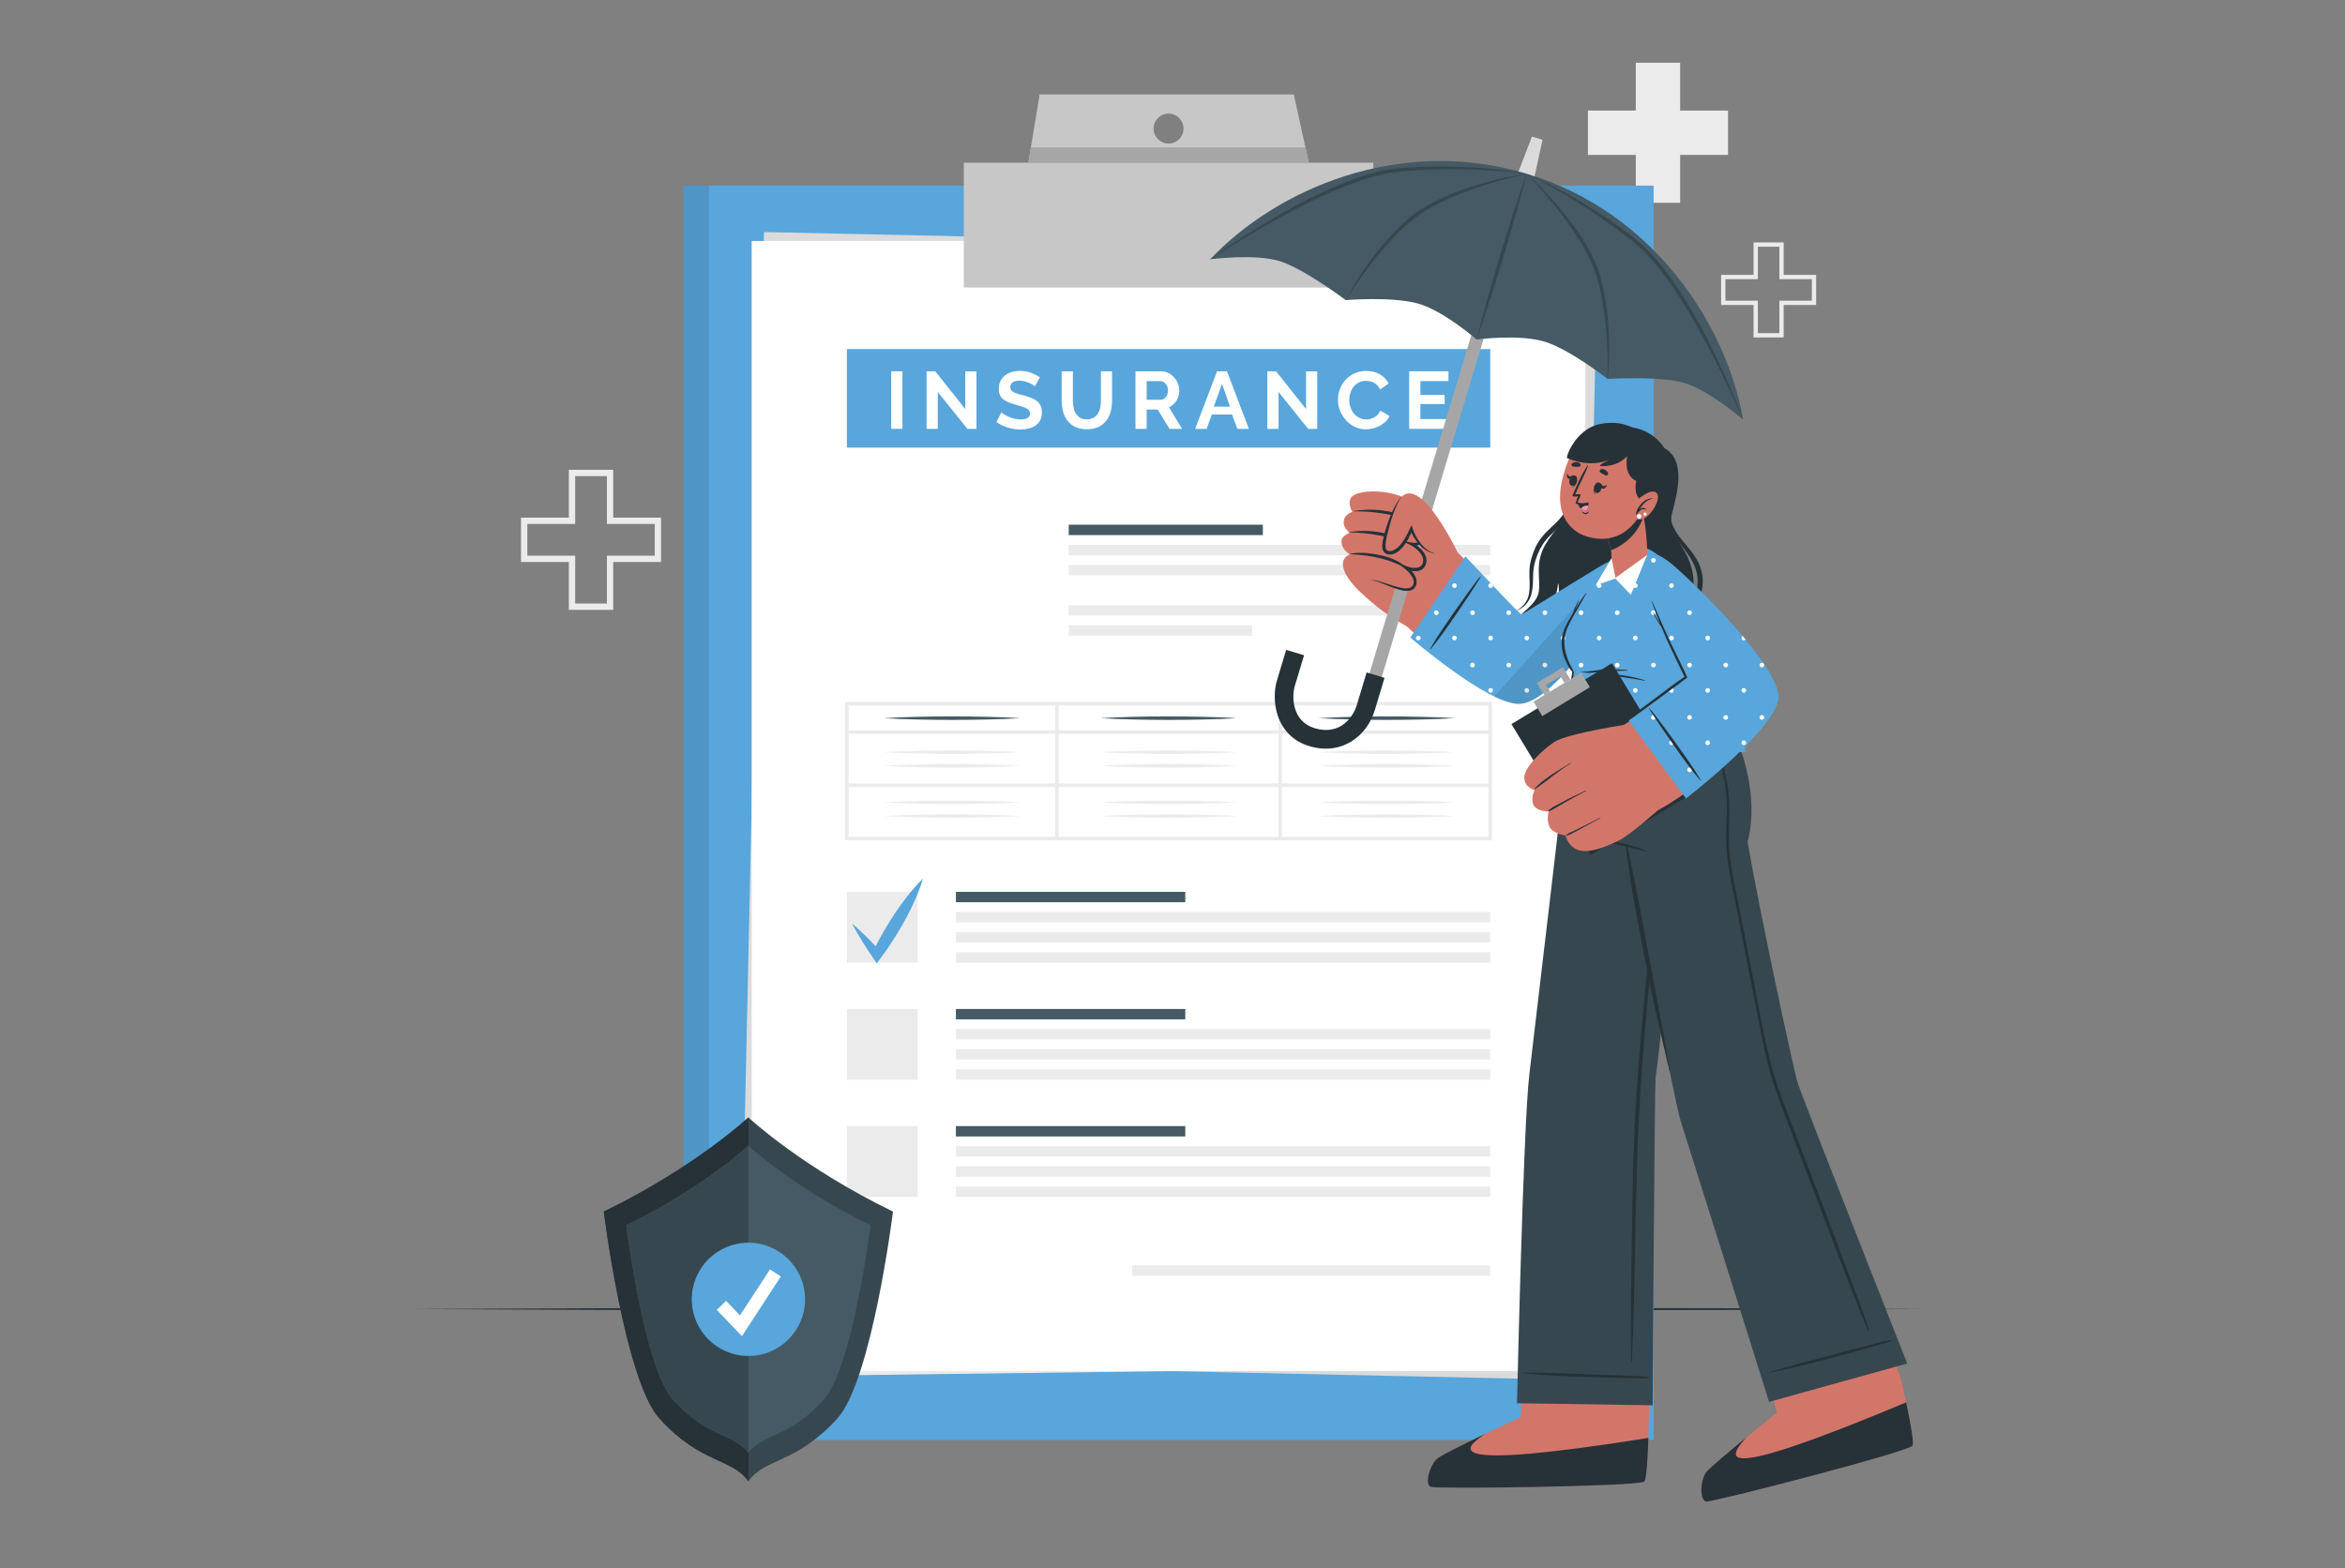 <svg width="299" height="200" viewBox="0 0 299 200" fill="none" xmlns="http://www.w3.org/2000/svg">
<rect x="0" y="0" width="299" height="200" fill="#808080" stroke="none"/>
<path d="M78.189 77.775H72.533V71.673H66.431V66.017H72.533V59.915H78.189V66.017H84.291V71.673H78.189V77.775ZM73.338 76.97H77.384V70.869H83.486V66.822H77.384V60.72H73.338V66.822H67.236V70.869H73.338V76.97Z" fill="#EBEBEB"/>
<path d="M227.427 43.034H223.59V38.894H219.45V35.056H223.59V30.916H227.427V35.056H231.567V38.894H227.427V43.034ZM224.136 42.488H226.881V38.348H231.021V35.603H226.881V31.463H224.136V35.603H219.996V38.348H224.136V42.488Z" fill="#EBEBEB"/>
<path d="M220.331 14.099V19.757H214.228V25.861H208.574V19.757H202.47V14.099H208.574V8H214.228V14.099H220.331Z" fill="#EBEBEB"/>
<path d="M53 166.95L77 166.84L101 166.801L149 166.725L197 166.8L220.999 166.84L245 166.95L220.999 167.06L197 167.099L149 167.174L101 167.099L77 167.059L53 166.95Z" fill="#263238"/>
<path d="M207.573 23.672H87.147V183.629H207.573V23.672Z" fill="#58A6DB"/>
<g opacity="0.1">
<path d="M207.573 23.672H87.147V183.629H207.573V23.672Z" fill="black"/>
</g>
<path d="M210.848 23.672H90.423V183.629H210.848V23.672Z" fill="#58A6DB"/>
<path d="M202.866 30.062L96.565 31.412L98.395 175.51L204.696 174.16L202.866 30.062Z" fill="#EBEBEB"/>
<path d="M97.417 29.595L94.305 173.678L200.595 175.974L203.708 31.891L97.417 29.595Z" fill="#DBDBDB"/>
<path d="M202.155 30.729H95.844V174.841H202.155V30.729Z" fill="white"/>
<path d="M117.009 113.74H107.982V122.766H117.009V113.74Z" fill="#EBEBEB"/>
<path d="M151.129 113.74H121.883V115.063H151.129V113.74Z" fill="#455A64"/>
<path d="M190.015 116.308H121.883V117.631H190.015V116.308Z" fill="#EBEBEB"/>
<path d="M190.015 118.876H121.883V120.199H190.015V118.876Z" fill="#EBEBEB"/>
<path d="M190.015 121.444H121.883V122.767H190.015V121.444Z" fill="#EBEBEB"/>
<path d="M108.648 117.785C108.981 118.063 109.298 118.353 109.612 118.646C109.929 118.936 110.228 119.24 110.538 119.537C111.145 120.138 111.731 120.756 112.308 121.382L111.273 121.448C112.091 119.733 113.041 118.097 114.084 116.518C114.607 115.729 115.161 114.959 115.753 114.212C116.347 113.466 116.971 112.738 117.679 112.061C117.409 113.003 117.056 113.894 116.673 114.767C116.287 115.639 115.863 116.488 115.409 117.318C114.497 118.976 113.492 120.578 112.354 122.101L111.788 122.859L111.319 122.167C110.841 121.463 110.372 120.751 109.924 120.023C109.706 119.655 109.477 119.294 109.267 118.92C109.053 118.548 108.843 118.173 108.648 117.785Z" fill="#58A6DB"/>
<path d="M117.009 128.676H107.982V137.703H117.009V128.676Z" fill="#EBEBEB"/>
<path d="M151.13 128.676H121.883V129.999H151.13V128.676Z" fill="#455A64"/>
<path d="M190.015 131.244H121.883V132.567H190.015V131.244Z" fill="#EBEBEB"/>
<path d="M190.015 133.812H121.883V135.135H190.015V133.812Z" fill="#EBEBEB"/>
<path d="M190.015 136.38H121.883V137.703H190.015V136.38Z" fill="#EBEBEB"/>
<path d="M117.009 143.612H107.982V152.639H117.009V143.612Z" fill="#EBEBEB"/>
<path d="M151.13 143.612H121.883V144.935H151.13V143.612Z" fill="#455A64"/>
<path d="M190.015 146.18H121.883V147.503H190.015V146.18Z" fill="#EBEBEB"/>
<path d="M190.015 148.748H121.883V150.071H190.015V148.748Z" fill="#EBEBEB"/>
<path d="M190.015 151.316H121.883V152.639H190.015V151.316Z" fill="#EBEBEB"/>
<path d="M190.016 161.381H144.363V162.704H190.016V161.381Z" fill="#EBEBEB"/>
<path d="M161.021 66.919H136.27V68.242H161.021V66.919Z" fill="#455A64"/>
<path d="M190.016 69.487H136.27V70.81H190.016V69.487Z" fill="#EBEBEB"/>
<path d="M190.016 72.055H136.27V73.378H190.016V72.055Z" fill="#EBEBEB"/>
<path d="M190.016 77.191H136.27V78.514H190.016V77.191Z" fill="#EBEBEB"/>
<path d="M159.643 79.759H136.27V81.082H159.643V79.759Z" fill="#EBEBEB"/>
<path d="M190.016 44.518H107.982V57.084H190.016V44.518Z" fill="#58A6DB"/>
<path d="M113.636 54.693V47.352H115.063V54.693H113.636Z" fill="white"/>
<path d="M119.572 49.988V54.693H118.145V47.352H119.251L123.077 52.17V47.362H124.504V54.693H123.346L119.572 49.988Z" fill="white"/>
<path d="M131.959 49.275C131.911 49.227 131.823 49.161 131.696 49.078C131.568 48.996 131.413 48.915 131.23 48.836C131.048 48.757 130.849 48.689 130.636 48.634C130.422 48.578 130.205 48.551 129.985 48.551C129.592 48.551 129.299 48.623 129.106 48.768C128.912 48.913 128.816 49.116 128.816 49.378C128.816 49.53 128.852 49.656 128.925 49.755C128.997 49.855 129.102 49.943 129.24 50.019C129.378 50.095 129.551 50.164 129.762 50.226C129.972 50.288 130.215 50.353 130.491 50.422C130.849 50.519 131.175 50.622 131.468 50.732C131.761 50.843 132.009 50.981 132.212 51.146C132.416 51.312 132.573 51.51 132.683 51.741C132.793 51.972 132.848 52.256 132.848 52.594C132.848 52.987 132.774 53.323 132.626 53.602C132.478 53.881 132.278 54.107 132.026 54.279C131.774 54.451 131.485 54.577 131.158 54.656C130.83 54.736 130.487 54.776 130.129 54.776C129.577 54.776 129.033 54.693 128.495 54.527C127.957 54.362 127.475 54.128 127.047 53.824L127.678 52.594C127.74 52.656 127.852 52.737 128.014 52.837C128.176 52.937 128.367 53.037 128.587 53.137C128.808 53.237 129.053 53.321 129.322 53.39C129.591 53.459 129.866 53.493 130.149 53.493C130.935 53.493 131.328 53.242 131.328 52.739C131.328 52.58 131.283 52.446 131.193 52.335C131.104 52.225 130.976 52.128 130.811 52.046C130.645 51.963 130.445 51.887 130.211 51.818C129.977 51.749 129.714 51.673 129.425 51.591C129.073 51.494 128.769 51.389 128.51 51.275C128.252 51.161 128.036 51.027 127.864 50.872C127.691 50.717 127.562 50.537 127.476 50.334C127.39 50.131 127.347 49.888 127.347 49.605C127.347 49.233 127.415 48.902 127.553 48.612C127.691 48.323 127.882 48.081 128.127 47.888C128.372 47.696 128.656 47.549 128.98 47.449C129.304 47.349 129.652 47.299 130.025 47.299C130.542 47.299 131.017 47.38 131.452 47.542C131.886 47.704 132.265 47.896 132.589 48.116L131.959 49.275Z" fill="white"/>
<path d="M138.577 53.483C138.915 53.483 139.199 53.415 139.429 53.277C139.661 53.139 139.847 52.96 139.988 52.739C140.129 52.519 140.229 52.265 140.288 51.979C140.347 51.693 140.375 51.398 140.375 51.095V47.352H141.792V51.095C141.792 51.598 141.731 52.071 141.611 52.512C141.491 52.953 141.301 53.339 141.043 53.67C140.784 54.001 140.451 54.263 140.044 54.456C139.638 54.649 139.152 54.745 138.586 54.745C138 54.745 137.503 54.644 137.093 54.44C136.682 54.237 136.35 53.968 136.094 53.634C135.84 53.299 135.655 52.912 135.541 52.471C135.428 52.029 135.371 51.571 135.371 51.095V47.352H136.798V51.095C136.798 51.406 136.827 51.704 136.886 51.989C136.944 52.276 137.044 52.529 137.186 52.749C137.326 52.97 137.512 53.148 137.739 53.282C137.966 53.416 138.246 53.483 138.577 53.483Z" fill="white"/>
<path d="M144.781 54.693V47.352H148.028C148.366 47.352 148.678 47.423 148.964 47.564C149.25 47.705 149.497 47.892 149.704 48.122C149.911 48.353 150.072 48.615 150.19 48.908C150.307 49.201 150.366 49.496 150.366 49.792C150.366 50.268 150.247 50.7 150.009 51.09C149.771 51.48 149.449 51.761 149.042 51.932L150.717 54.693H149.114L147.615 52.232H146.208V54.693H144.781ZM146.208 50.981H147.997C148.128 50.981 148.25 50.95 148.364 50.888C148.478 50.826 148.576 50.741 148.659 50.634C148.741 50.527 148.807 50.401 148.855 50.257C148.903 50.112 148.927 49.957 148.927 49.791C148.927 49.619 148.899 49.461 148.844 49.316C148.789 49.171 148.715 49.045 148.622 48.939C148.529 48.832 148.422 48.749 148.301 48.69C148.18 48.632 148.058 48.603 147.934 48.603H146.207V50.981H146.208Z" fill="white"/>
<path d="M155.184 47.352H156.446L159.238 54.693H157.769L157.086 52.863H154.522L153.85 54.693H152.382L155.184 47.352ZM156.828 51.86L155.815 48.975L154.76 51.86H156.828Z" fill="white"/>
<path d="M163.022 49.988V54.693H161.595V47.352H162.701L166.527 52.17V47.362H167.954V54.693H166.796L163.022 49.988Z" fill="white"/>
<path d="M170.591 50.971C170.591 50.523 170.672 50.08 170.834 49.642C170.996 49.204 171.232 48.813 171.542 48.468C171.853 48.124 172.232 47.844 172.68 47.63C173.128 47.417 173.638 47.31 174.21 47.31C174.885 47.31 175.47 47.458 175.962 47.755C176.455 48.051 176.822 48.437 177.064 48.913L175.968 49.667C175.871 49.461 175.754 49.287 175.616 49.145C175.478 49.004 175.33 48.892 175.172 48.81C175.013 48.727 174.847 48.667 174.675 48.629C174.503 48.591 174.334 48.572 174.169 48.572C173.81 48.572 173.498 48.644 173.233 48.789C172.967 48.934 172.747 49.122 172.571 49.352C172.395 49.583 172.262 49.845 172.173 50.138C172.083 50.431 172.038 50.722 172.038 51.012C172.038 51.336 172.09 51.648 172.194 51.947C172.297 52.247 172.444 52.511 172.633 52.738C172.822 52.966 173.05 53.148 173.315 53.286C173.581 53.424 173.872 53.493 174.189 53.493C174.354 53.493 174.527 53.472 174.706 53.431C174.885 53.389 175.056 53.324 175.218 53.234C175.38 53.145 175.53 53.029 175.668 52.888C175.806 52.747 175.916 52.576 175.999 52.376L177.167 53.048C177.05 53.324 176.883 53.567 176.666 53.777C176.449 53.987 176.204 54.165 175.932 54.31C175.659 54.455 175.368 54.565 175.058 54.641C174.748 54.717 174.444 54.754 174.148 54.754C173.624 54.754 173.145 54.644 172.71 54.424C172.276 54.203 171.902 53.916 171.589 53.56C171.275 53.205 171.03 52.802 170.854 52.35C170.679 51.9 170.591 51.44 170.591 50.971Z" fill="white"/>
<path d="M184.778 53.442V54.693H179.68V47.352H184.685V48.603H181.107V50.371H184.199V51.529H181.107V53.442H184.778Z" fill="white"/>
<path d="M190.24 107.167H107.757V89.522H190.24V107.167ZM108.206 106.717H189.79V89.972H108.206V106.717Z" fill="#EBEBEB"/>
<path d="M190.015 99.92H107.982V100.37H190.015V99.92Z" fill="#EBEBEB"/>
<path d="M190.015 93.139H107.982V93.589H190.015V93.139Z" fill="#EBEBEB"/>
<path d="M134.983 89.747H134.533V106.942H134.983V89.747Z" fill="#EBEBEB"/>
<path d="M163.463 89.747H163.014V106.942H163.463V89.747Z" fill="#EBEBEB"/>
<path d="M112.666 91.589C114.117 91.496 115.567 91.453 117.018 91.416C118.468 91.375 119.919 91.37 121.37 91.364C122.82 91.369 124.271 91.375 125.722 91.416L127.898 91.478C128.623 91.515 129.348 91.537 130.074 91.588C129.348 91.639 128.623 91.661 127.898 91.698L125.722 91.761C124.271 91.802 122.82 91.808 121.37 91.813C119.919 91.807 118.468 91.801 117.018 91.76C115.567 91.725 114.116 91.681 112.666 91.589Z" fill="#455A64"/>
<path d="M140.294 91.589C141.745 91.496 143.195 91.453 144.646 91.416C146.097 91.375 147.547 91.37 148.998 91.364C150.449 91.369 151.899 91.375 153.35 91.416L155.526 91.478C156.251 91.515 156.977 91.537 157.702 91.588C156.977 91.639 156.251 91.661 155.526 91.698L153.35 91.761C151.899 91.802 150.449 91.808 148.998 91.813C147.547 91.807 146.097 91.801 144.646 91.76C143.195 91.725 141.745 91.681 140.294 91.589Z" fill="#455A64"/>
<path d="M168.094 91.589C169.545 91.496 170.995 91.453 172.446 91.416C173.896 91.375 175.347 91.37 176.798 91.364C178.248 91.369 179.699 91.375 181.15 91.416L183.326 91.478C184.051 91.515 184.776 91.537 185.502 91.588C184.776 91.639 184.051 91.661 183.326 91.698L181.15 91.761C179.699 91.802 178.248 91.808 176.798 91.813C175.347 91.807 173.896 91.801 172.446 91.76C170.995 91.725 169.545 91.681 168.094 91.589Z" fill="#455A64"/>
<path d="M112.666 95.927C114.117 95.834 115.567 95.791 117.018 95.755C118.468 95.714 119.919 95.708 121.37 95.702C122.82 95.707 124.271 95.713 125.722 95.754L127.898 95.816C128.623 95.853 129.348 95.876 130.074 95.926C129.348 95.977 128.623 95.999 127.898 96.037L125.722 96.1C124.271 96.14 122.82 96.146 121.37 96.151C119.919 96.145 118.468 96.14 117.018 96.099C115.567 96.063 114.116 96.019 112.666 95.927Z" fill="#EBEBEB"/>
<path d="M140.294 95.927C141.745 95.834 143.195 95.791 144.646 95.755C146.097 95.714 147.547 95.708 148.998 95.702C150.449 95.707 151.899 95.713 153.35 95.754L155.526 95.816C156.251 95.853 156.977 95.876 157.702 95.926C156.977 95.977 156.251 95.999 155.526 96.037L153.35 96.1C151.899 96.14 150.449 96.146 148.998 96.151C147.547 96.145 146.097 96.14 144.646 96.099C143.195 96.063 141.745 96.019 140.294 95.927Z" fill="#EBEBEB"/>
<path d="M168.094 95.927C169.545 95.834 170.995 95.791 172.446 95.755C173.896 95.714 175.347 95.708 176.798 95.702C178.248 95.707 179.699 95.713 181.15 95.754L183.326 95.816C184.051 95.853 184.776 95.876 185.502 95.926C184.776 95.977 184.051 95.999 183.326 96.037L181.15 96.1C179.699 96.14 178.248 96.146 176.798 96.151C175.347 96.145 173.896 96.14 172.446 96.099C170.995 96.063 169.545 96.019 168.094 95.927Z" fill="#EBEBEB"/>
<path d="M112.666 97.671C114.117 97.578 115.567 97.534 117.018 97.499C118.468 97.458 119.919 97.452 121.37 97.446C122.82 97.451 124.271 97.457 125.722 97.498L127.898 97.56C128.623 97.597 129.348 97.62 130.074 97.67C129.348 97.721 128.623 97.743 127.898 97.78L125.722 97.843C124.271 97.884 122.82 97.89 121.37 97.895C119.919 97.889 118.468 97.883 117.018 97.842C115.567 97.807 114.116 97.763 112.666 97.671Z" fill="#EBEBEB"/>
<path d="M140.294 97.671C141.745 97.578 143.195 97.534 144.646 97.499C146.097 97.458 147.547 97.452 148.998 97.446C150.449 97.451 151.899 97.457 153.35 97.498L155.526 97.56C156.251 97.597 156.977 97.62 157.702 97.67C156.977 97.721 156.251 97.743 155.526 97.78L153.35 97.843C151.899 97.884 150.449 97.89 148.998 97.895C147.547 97.889 146.097 97.883 144.646 97.842C143.195 97.807 141.745 97.763 140.294 97.671Z" fill="#EBEBEB"/>
<path d="M168.094 97.671C169.545 97.578 170.995 97.534 172.446 97.499C173.896 97.458 175.347 97.452 176.798 97.446C178.248 97.451 179.699 97.457 181.15 97.498L183.326 97.56C184.051 97.597 184.776 97.62 185.502 97.67C184.776 97.721 184.051 97.743 183.326 97.78L181.15 97.843C179.699 97.884 178.248 97.89 176.798 97.895C175.347 97.889 173.896 97.883 172.446 97.842C170.995 97.807 169.545 97.763 168.094 97.671Z" fill="#EBEBEB"/>
<path d="M112.666 102.329C114.117 102.236 115.567 102.192 117.018 102.156C118.468 102.116 119.919 102.11 121.37 102.104C122.82 102.109 124.271 102.115 125.722 102.156L127.898 102.219C128.623 102.256 129.348 102.278 130.074 102.329C129.348 102.379 128.623 102.402 127.898 102.439L125.722 102.501C124.271 102.542 122.82 102.548 121.37 102.553C119.919 102.547 118.468 102.542 117.018 102.5C115.567 102.465 114.116 102.421 112.666 102.329Z" fill="#EBEBEB"/>
<path d="M140.294 102.329C141.745 102.236 143.195 102.192 144.646 102.156C146.097 102.116 147.547 102.11 148.998 102.104C150.449 102.109 151.899 102.115 153.35 102.156L155.526 102.219C156.251 102.256 156.977 102.278 157.702 102.329C156.977 102.379 156.251 102.402 155.526 102.439L153.35 102.501C151.899 102.542 150.449 102.548 148.998 102.553C147.547 102.547 146.097 102.542 144.646 102.5C143.195 102.465 141.745 102.421 140.294 102.329Z" fill="#EBEBEB"/>
<path d="M168.094 102.329C169.545 102.236 170.995 102.192 172.446 102.156C173.896 102.116 175.347 102.11 176.798 102.104C178.248 102.109 179.699 102.115 181.15 102.156L183.326 102.219C184.051 102.256 184.776 102.278 185.502 102.329C184.776 102.379 184.051 102.402 183.326 102.439L181.15 102.501C179.699 102.542 178.248 102.548 176.798 102.553C175.347 102.547 173.896 102.542 172.446 102.5C170.995 102.465 169.545 102.421 168.094 102.329Z" fill="#EBEBEB"/>
<path d="M112.666 104.073C114.117 103.98 115.567 103.936 117.018 103.901C118.468 103.86 119.919 103.854 121.37 103.848C122.82 103.853 124.271 103.859 125.722 103.9L127.898 103.963C128.623 104 129.348 104.022 130.074 104.073C129.348 104.123 128.623 104.146 127.898 104.183L125.722 104.246C124.271 104.287 122.82 104.293 121.37 104.297C119.919 104.292 118.468 104.286 117.018 104.245C115.567 104.209 114.116 104.165 112.666 104.073Z" fill="#EBEBEB"/>
<path d="M140.294 104.073C141.745 103.98 143.195 103.936 144.646 103.901C146.097 103.86 147.547 103.854 148.998 103.848C150.449 103.853 151.899 103.859 153.35 103.9L155.526 103.963C156.251 104 156.977 104.022 157.702 104.073C156.977 104.123 156.251 104.146 155.526 104.183L153.35 104.246C151.899 104.287 150.449 104.293 148.998 104.297C147.547 104.292 146.097 104.286 144.646 104.245C143.195 104.209 141.745 104.165 140.294 104.073Z" fill="#EBEBEB"/>
<path d="M168.094 104.073C169.545 103.98 170.995 103.936 172.446 103.901C173.896 103.86 175.347 103.854 176.798 103.848C178.248 103.853 179.699 103.859 181.15 103.9L183.326 103.963C184.051 104 184.776 104.022 185.502 104.073C184.776 104.123 184.051 104.146 183.326 104.183L181.15 104.246C179.699 104.287 178.248 104.293 176.798 104.297C175.347 104.292 173.896 104.286 172.446 104.245C170.995 104.209 169.545 104.165 168.094 104.073Z" fill="#EBEBEB"/>
<path d="M175.108 20.752H122.89V36.672H175.108V20.752Z" fill="#C7C7C7"/>
<path d="M164.964 12.048H132.558L131.121 20.751H166.879L164.964 12.048ZM148.998 18.309C147.944 18.309 147.087 17.458 147.087 16.399C147.087 15.346 147.944 14.489 148.998 14.489C150.056 14.489 150.908 15.346 150.908 16.399C150.908 17.458 150.056 18.309 148.998 18.309Z" fill="#C7C7C7"/>
<path d="M166.879 20.751H131.121L131.442 18.803H166.448L166.879 20.751Z" fill="#A6A6A6"/>
<path d="M113.863 154.517C113.863 154.517 111.17 176.08 106.743 180.932C101.429 186.752 97.573 185.901 95.427 188.902C95.423 188.902 95.423 188.907 95.423 188.907C93.278 185.901 89.421 186.757 84.103 180.932C79.676 176.08 76.988 154.517 76.988 154.517C88.652 148.854 95.423 142.509 95.423 142.509C95.423 142.509 95.423 142.509 95.427 142.513C95.635 142.708 102.379 148.945 113.863 154.517Z" fill="#37474F"/>
<path d="M95.427 142.513V188.902C95.423 188.902 95.423 188.907 95.423 188.907C93.278 185.901 89.421 186.757 84.103 180.932C79.676 176.08 76.988 154.517 76.988 154.517C88.652 148.854 95.423 142.509 95.423 142.509C95.423 142.509 95.423 142.508 95.427 142.513Z" fill="#263238"/>
<path d="M111.003 156.254C111.003 156.254 108.728 174.469 104.989 178.57C100.496 183.494 97.237 182.77 95.424 185.306C93.611 182.77 90.351 183.494 85.858 178.57C82.12 174.469 79.849 156.254 79.849 156.254C89.702 151.469 95.424 146.109 95.424 146.109C95.424 146.109 101.15 151.469 111.003 156.254Z" fill="#455A64"/>
<path d="M79.854 156.255C79.854 156.255 82.128 174.468 85.868 178.57C90.357 183.49 93.613 182.771 95.428 185.301V146.114C95.253 146.278 89.554 151.544 79.854 156.255Z" fill="#37474F"/>
<path d="M95.426 172.931C99.415 172.931 102.649 169.697 102.649 165.708C102.649 161.719 99.415 158.485 95.426 158.485C91.437 158.485 88.203 161.719 88.203 165.708C88.203 169.697 91.437 172.931 95.426 172.931Z" fill="#58A6DB"/>
<path d="M94.603 170.401L91.386 167.055L92.58 165.908L94.353 167.752L98.176 161.887L99.563 162.791L94.603 170.401Z" fill="white"/>
<path d="M182.455 189.625C183.344 189.912 208.676 189.583 209.632 188.958C209.999 188.726 210.167 185.032 210.241 180.563C210.241 180.517 210.66 164.054 210.66 164.054L194.447 164.223L193.906 180.73C193.906 180.73 184.265 185.193 183.286 185.991C182.315 186.787 181.566 189.342 182.455 189.625Z" fill="#D3766A"/>
<path d="M210.179 183.383C210.08 186.498 209.918 188.778 209.635 188.957C208.677 189.582 183.343 189.911 182.457 189.627C181.567 189.344 182.314 186.786 183.285 185.99C183.802 185.572 186.729 184.129 189.377 182.866C186.468 184.803 183.343 187.654 210.179 183.383Z" fill="#263238"/>
<path d="M190.517 182.462C190.583 182.443 190.618 182.424 190.622 182.404C190.622 182.404 190.583 182.424 190.517 182.462Z" fill="#58A6DB"/>
<path d="M215.86 91.08C215.86 91.08 211.73 133.987 211.11 137.254C210.966 137.998 210.724 179.221 210.724 179.221L193.43 178.957C193.43 178.957 194.215 143.497 195.005 136.971C195.796 130.442 200.399 91.08 200.399 91.08H215.86Z" fill="#37474F"/>
<path d="M210.193 175.617C209.683 175.529 209.149 175.527 208.632 175.503C208.112 175.479 207.591 175.452 207.07 175.432C206.047 175.392 205.024 175.347 204.001 175.311C201.917 175.239 199.833 175.169 197.75 175.093C196.577 175.05 195.403 175.048 194.23 175.059C194.185 175.06 194.182 175.125 194.227 175.129C198.372 175.547 202.56 175.635 206.723 175.736C207.319 175.751 207.914 175.759 208.51 175.767C209.07 175.774 209.647 175.806 210.204 175.742C210.282 175.733 210.256 175.628 210.193 175.617Z" fill="#263238"/>
<path d="M213.525 92.971C212.264 103.433 211.003 113.898 209.958 124.385C209.44 129.585 208.954 134.794 208.631 140.01C208.305 145.269 208.176 150.533 208.104 155.8C208.021 161.754 207.882 167.712 207.976 173.666C207.977 173.723 208.061 173.72 208.064 173.664C208.582 163.142 208.434 152.597 208.992 142.075C209.55 131.542 210.692 121.066 211.851 110.586C212.498 104.724 213.107 98.859 213.712 92.992C213.723 92.886 213.538 92.865 213.525 92.971Z" fill="#263238"/>
<path d="M217.593 191.492C218.524 191.56 243.055 185.229 243.835 184.394C244.138 184.082 243.423 180.454 242.435 176.095C242.424 176.049 237.276 160.484 237.276 160.484L221.566 164.497L226.606 180.133C226.606 180.133 218.3 186.757 217.538 187.765C216.783 188.768 216.662 191.428 217.593 191.492Z" fill="#D3766A"/>
<path d="M243.043 178.849C243.686 181.899 244.07 184.151 243.837 184.393C243.055 185.228 218.523 191.559 217.596 191.494C216.664 191.43 216.781 188.768 217.536 187.764C217.939 187.236 220.44 185.139 222.712 183.283C220.347 185.856 217.988 189.366 243.043 178.849Z" fill="#263238"/>
<path d="M225.565 178.788L243.18 173.891C243.18 173.891 229.969 140.434 229.229 138.142C228.691 136.479 224.343 116.182 222.817 107.314C222.817 107.314 225.099 100.842 219.987 91.066H200.399C200.399 91.066 201.134 101.202 203.486 107.101C203.486 107.101 204.645 107.118 207.314 107.844C207.314 107.844 213.378 140.092 214.301 142.987C216.297 149.249 225.565 178.788 225.565 178.788Z" fill="#37474F"/>
<path d="M210.886 125.34C210.18 121.6 209.482 117.859 208.781 114.119C208.583 113.063 208.362 112.012 208.143 110.96C207.926 109.916 207.736 108.846 207.434 107.825C207.415 107.759 207.31 107.774 207.314 107.844C207.37 108.799 207.546 109.751 207.672 110.699C207.795 111.62 207.936 112.543 208.093 113.46C208.415 115.345 208.765 117.225 209.123 119.103C209.836 122.853 210.548 126.615 211.419 130.331C211.91 132.423 212.367 134.523 212.887 136.609C212.898 136.654 212.962 136.632 212.955 136.588C212.3 132.833 211.593 129.086 210.886 125.34Z" fill="#263238"/>
<path d="M206.759 103.682C207.023 103.028 206.813 102.276 206.694 101.614C206.543 100.773 206.395 99.931 206.24 99.091C205.89 97.194 205.505 95.304 205.098 93.419C205.094 93.399 205.061 93.404 205.064 93.424C205.248 94.932 205.451 96.438 205.671 97.942C205.891 99.453 206.183 100.959 206.368 102.475C206.428 102.966 206.388 103.932 205.676 103.936C205.077 103.94 204.714 103.042 204.521 102.599C203.95 101.287 203.717 99.838 203.427 98.445C203.079 96.776 202.796 95.095 202.504 93.416C202.495 93.36 202.402 93.376 202.405 93.433C202.506 95.102 202.723 96.754 202.993 98.404C203.249 99.972 203.495 101.622 204.154 103.079C204.402 103.627 204.748 104.301 205.381 104.472C205.474 104.497 205.564 104.505 205.653 104.505C205.708 105.006 205.784 105.502 205.888 105.996C205.995 106.506 206.102 107.032 206.285 107.521C206.311 107.588 206.405 107.563 206.401 107.502C206.402 107.502 206.403 107.502 206.405 107.502C206.381 106.99 206.273 106.474 206.176 105.97C206.079 105.471 205.952 104.981 205.804 104.496C206.232 104.431 206.591 104.099 206.759 103.682Z" fill="#263238"/>
<path d="M210.043 108.577C209.068 108.124 207.987 107.786 206.936 107.546C205.873 107.303 204.887 107.206 203.807 107.118C203.768 107.115 203.761 107.182 203.8 107.188C204.846 107.35 208.988 108.368 210.024 108.625C210.052 108.632 210.071 108.59 210.043 108.577Z" fill="#263238"/>
<path d="M235.59 162.139C234.654 159.648 233.716 157.159 232.776 154.67C230.913 149.734 228.995 144.82 227.141 139.88C225.31 135.002 224.527 129.815 223.525 124.713C223.015 122.113 222.512 119.511 221.998 116.912C221.488 114.338 220.873 111.757 220.572 109.146C220.277 106.592 220.66 104.036 220.435 101.482C220.234 99.2 219.619 96.969 218.634 94.909C218.384 94.385 218.107 93.876 217.808 93.379C217.772 93.321 217.687 93.375 217.718 93.435C218.861 95.569 219.634 97.88 219.981 100.287C220.153 101.48 220.202 102.678 220.171 103.882C220.137 105.171 220.046 106.459 220.107 107.749C220.229 110.326 220.829 112.865 221.321 115.387C221.825 117.963 222.336 120.536 222.843 123.111C223.355 125.71 223.87 128.309 224.378 130.909C224.873 133.441 225.381 135.967 226.201 138.414C227.023 140.87 227.986 143.281 228.904 145.701C229.848 148.189 230.788 150.678 231.74 153.163C233.634 158.11 235.49 163.076 237.47 167.989C237.701 168.561 237.935 169.129 238.185 169.693C238.219 169.768 238.338 169.711 238.313 169.634C237.507 167.102 236.525 164.624 235.59 162.139Z" fill="#263238"/>
<path d="M241.073 170.897C240.559 170.962 240.048 171.114 239.546 171.241C239.041 171.369 238.535 171.494 238.031 171.627C237.041 171.886 236.048 172.14 235.059 172.403C233.044 172.938 231.03 173.477 229.014 174.009C227.879 174.308 226.756 174.648 225.636 174.999C225.593 175.012 225.61 175.076 225.654 175.067C229.742 174.263 233.775 173.131 237.788 172.019C238.362 171.859 238.935 171.694 239.507 171.529C240.045 171.373 240.606 171.236 241.12 171.013C241.192 170.982 241.137 170.889 241.073 170.897Z" fill="#263238"/>
<path d="M193.989 78.559C194.204 78.611 195.212 78.859 196.685 79.225C197.412 78.396 198.391 76.861 198.653 74.439C198.694 74.038 199.121 76.491 198.053 79.564C200.9 80.267 204.772 81.221 208.161 82.022C208.522 80.709 208.915 79.508 208.915 79.508C208.819 80.491 208.833 81.4 208.898 82.2C209.361 82.313 209.817 82.415 210.252 82.517C210.61 80.434 211.758 76.92 211.758 76.92C211.511 79.486 211.867 81.658 212.182 82.962C214.339 83.448 215.767 83.729 215.699 83.606C213.263 79.137 216.133 77.511 215.935 74.007C215.697 69.808 212.429 68.425 213.188 65.479C213.8 63.081 215.072 58.766 212.229 57.153C212.229 57.153 210.35 53.885 206.121 54.517C200.891 55.295 201.148 63.166 200.483 64.607C199.535 66.668 198.336 67.202 197.019 69.499C195.681 71.823 196.451 73.733 196.204 75.455C195.951 77.175 193.448 78.434 193.989 78.559Z" fill="#263238"/>
<path d="M215.913 83.093C215.626 82.328 215.394 81.537 215.334 80.746C215.25 79.956 215.524 79.226 215.845 78.481C216.165 77.74 216.518 76.988 216.772 76.183C217.016 75.379 217.177 74.513 217.085 73.644C217.008 72.776 216.704 71.937 216.26 71.213C215.825 70.481 215.279 69.848 214.756 69.227C214.239 68.602 213.723 67.982 213.393 67.259C213.05 66.543 212.926 65.725 213.006 64.908C212.797 65.7 212.826 66.575 213.116 67.371C213.399 68.171 213.886 68.871 214.375 69.528C214.863 70.188 215.361 70.824 215.743 71.511C216.122 72.197 216.383 72.936 216.441 73.701C216.501 74.465 216.394 75.243 216.168 76.001C215.952 76.764 215.636 77.509 215.355 78.287C215.217 78.678 215.083 79.077 215.004 79.5C214.922 79.924 214.934 80.374 215.005 80.788C215.163 81.62 215.488 82.391 215.913 83.093Z" fill="#263238"/>
<path d="M202.78 56.684C202.202 57.516 201.842 58.477 201.485 59.42C201.145 60.372 200.853 61.338 200.572 62.304L200.142 63.742C199.998 64.223 199.834 64.668 199.612 65.091C199.172 65.942 198.491 66.618 197.742 67.294C197.375 67.639 196.999 68 196.668 68.409C196.336 68.816 196.045 69.26 195.812 69.732C195.592 70.213 195.41 70.692 195.266 71.192C195.119 71.69 195.032 72.214 195.011 72.735C194.987 73.258 195.024 73.766 195.039 74.258C195.056 74.751 195.027 75.245 194.95 75.725C194.814 76.681 194.109 77.509 193.212 77.955C194.167 77.642 194.996 76.828 195.256 75.792C195.382 75.288 195.442 74.775 195.463 74.263C195.487 73.751 195.468 73.251 195.518 72.771C195.607 71.815 195.94 70.872 196.366 70.01C196.592 69.587 196.852 69.186 197.161 68.818C197.467 68.447 197.822 68.112 198.19 67.773C198.554 67.43 198.932 67.079 199.276 66.682C199.618 66.286 199.929 65.849 200.164 65.374C200.397 64.899 200.564 64.391 200.694 63.904C200.831 63.415 200.949 62.925 201.066 62.435C201.305 61.459 201.529 60.481 201.792 59.515C202.044 58.546 202.333 57.587 202.78 56.684Z" fill="#263238"/>
<path d="M207.634 74.624C204.726 78.625 198.295 88.879 193.364 89.247C189.383 89.544 180.947 81.433 178.746 79.25C177.311 77.827 184.316 69.032 185.868 70.458C187.871 72.297 192.798 78.851 193.853 78.851C194.441 78.851 197.963 76.726 204.797 72.145C207.452 70.367 209.371 72.236 207.634 74.624Z" fill="#D3766A"/>
<path d="M173.419 75.267C174.825 77.221 179.264 80.094 180.602 80.375C181.939 80.656 187.073 73.271 186.653 71.934C186.232 70.596 180.988 64.382 178.621 63.722C176.255 63.062 171.962 73.242 173.419 75.267Z" fill="#D3766A"/>
<path d="M174.02 87.847L175.585 88.318L193.985 27.21L192.419 26.738L174.02 87.847Z" fill="#A6A6A6"/>
<path d="M193.043 23.369L195.314 24.053L196.691 17.826L195.333 17.416L193.043 23.369Z" fill="#DBDBDB"/>
<path d="M166.937 95.151C171.136 96.415 174.317 93.811 175.288 90.585L176.534 86.448L174.251 85.761L173.006 89.897C172.535 91.461 170.871 93.846 167.624 92.868C164.749 92.002 164.68 88.861 165.097 87.475L166.274 83.566L163.992 82.878L162.815 86.787C162.493 87.854 162.355 89.594 162.928 91.279C163.59 93.222 164.976 94.561 166.937 95.151Z" fill="#263238"/>
<path d="M154.307 33.069C154.307 33.069 160.137 32.297 163.293 33.34C166.441 34.389 171.581 38.27 171.581 38.27C171.581 38.27 177.455 37.798 180.735 38.693C184.017 39.58 188.281 43.298 188.281 43.298C188.281 43.298 193.889 42.552 197.115 43.624C200.344 44.689 204.974 48.324 204.974 48.324C204.974 48.324 211.402 47.926 214.612 48.791C217.82 49.665 222.254 53.526 222.254 53.526C220.144 41.403 210.838 27.029 194.647 22.153C178.456 17.278 162.754 24.123 154.307 33.069Z" fill="#455A64"/>
<path d="M154.308 33.069C155.818 32.091 157.342 31.137 158.889 30.222C160.43 29.298 161.987 28.401 163.568 27.55C166.727 25.853 169.948 24.236 173.335 23.085C175.023 22.501 176.752 22.031 178.525 21.884C180.308 21.702 182.101 21.64 183.894 21.596C185.688 21.562 187.484 21.597 189.277 21.693C191.071 21.776 192.863 21.928 194.647 22.153C191.104 21.515 187.497 21.251 183.892 21.227C182.089 21.212 180.284 21.292 178.486 21.451C176.669 21.587 174.89 22.052 173.182 22.635C171.471 23.23 169.81 23.945 168.182 24.723C166.556 25.503 164.952 26.331 163.392 27.232C160.261 29.016 157.22 30.954 154.308 33.069Z" fill="#37474F"/>
<path d="M171.588 38.271C172.235 37.234 172.911 36.218 173.632 35.234C174.341 34.243 175.083 33.276 175.865 32.344C177.436 30.5 179.109 28.688 181.084 27.32C183.074 25.954 185.339 25.012 187.622 24.184C188.766 23.77 189.93 23.405 191.103 23.072C192.272 22.727 193.456 22.427 194.647 22.153C192.227 22.511 189.84 23.09 187.505 23.84C185.175 24.6 182.886 25.557 180.817 26.927C180.308 27.277 179.807 27.659 179.357 28.078C178.892 28.483 178.451 28.913 178.015 29.348C177.158 30.23 176.333 31.143 175.58 32.112C174.073 34.049 172.71 36.097 171.588 38.271Z" fill="#37474F"/>
<path d="M188.282 43.298C188.906 41.564 189.481 39.815 190.048 38.064C190.616 36.313 191.143 34.55 191.693 32.794C192.205 31.027 192.738 29.265 193.232 27.492L193.964 24.83C194.191 23.937 194.434 23.049 194.647 22.153C194.33 23.018 194.043 23.893 193.74 24.762L192.88 27.386C192.313 29.137 191.785 30.899 191.236 32.656C190.724 34.424 190.191 36.185 189.698 37.958C189.204 39.732 188.718 41.507 188.282 43.298Z" fill="#37474F"/>
<path d="M222.254 53.526C220.993 50.156 219.528 46.861 217.903 43.645C217.099 42.032 216.22 40.457 215.294 38.908C214.367 37.36 213.376 35.847 212.278 34.407C211.175 32.977 209.95 31.608 208.51 30.491C207.098 29.366 205.638 28.302 204.126 27.319C201.107 25.349 197.954 23.576 194.647 22.153C196.259 22.95 197.837 23.813 199.379 24.735C200.927 25.644 202.443 26.607 203.92 27.626C205.391 28.651 206.851 29.694 208.238 30.83C209.636 31.931 210.817 33.278 211.902 34.697C214.09 37.526 215.883 40.653 217.58 43.812C218.429 45.395 219.232 47.002 220.006 48.624C220.791 50.24 221.535 51.877 222.254 53.526Z" fill="#37474F"/>
<path d="M204.974 48.324C205.239 45.891 205.234 43.431 205.047 40.984C204.954 39.76 204.771 38.544 204.543 37.335C204.419 36.732 204.289 36.13 204.124 35.536C203.98 34.938 203.775 34.342 203.543 33.77C202.574 31.485 201.193 29.423 199.671 27.503C198.138 25.589 196.467 23.788 194.647 22.153C195.489 23.039 196.31 23.943 197.095 24.877C197.889 25.802 198.657 26.748 199.383 27.726C200.829 29.676 202.197 31.712 203.102 33.95C203.993 36.181 204.389 38.616 204.68 41.02C204.818 42.229 204.902 43.445 204.946 44.663C205.005 45.881 205.008 47.102 204.974 48.324Z" fill="#37474F"/>
<path d="M180.733 65.042C181.149 66.248 179.49 66.048 179.49 66.048C179.49 66.048 181.808 66.912 181.756 68.321C181.702 69.679 179.707 69.366 179.563 69.346C179.686 69.393 181.796 70.242 181.598 71.653C181.39 73.119 179.441 72.461 179.315 72.418C179.416 72.498 180.742 73.584 180.347 74.622C179.669 76.404 176.204 73.721 174.681 73.98C174.681 73.98 174.826 76.61 174.814 76.687C174.814 76.687 171.464 74.202 171.23 72.129C171.107 71.036 172.101 70.705 172.101 70.705C172.101 70.705 170.932 70.023 171.053 68.908C171.117 68.335 172.089 67.927 172.089 67.927C172.089 67.927 171.176 67.343 171.346 66.357C171.478 65.569 172.433 65.284 172.433 65.284C172.433 65.284 171.817 64.315 172.214 63.555C173.011 62.021 179.84 62.461 180.733 65.042Z" fill="#D3766A"/>
<path d="M172.577 65.215C172.554 65.216 172.549 65.184 172.572 65.18C174.853 64.776 177.483 65.032 179.58 66.05C179.649 66.083 179.624 66.209 179.542 66.187C177.18 65.551 175.034 65.176 172.577 65.215Z" fill="#263238"/>
<path d="M172.056 67.912C172.03 67.912 172.028 67.868 172.057 67.863C174.409 67.46 177.364 67.83 179.642 69.287C179.72 69.337 179.74 69.46 179.646 69.41C178.057 68.556 174.268 67.865 172.056 67.912Z" fill="#263238"/>
<path d="M179.439 72.574C177.2 71.262 174.765 70.799 172.197 70.682C172.163 70.681 172.169 70.634 172.197 70.627C173.469 70.342 175.099 70.586 176.351 70.884C177.55 71.17 178.574 71.668 179.484 72.496C179.52 72.528 179.486 72.602 179.439 72.574Z" fill="#263238"/>
<path d="M179.49 66.048C179.92 66.258 180.334 66.5 180.713 66.782C181.085 67.064 181.444 67.401 181.607 67.811C181.686 68.013 181.699 68.231 181.626 68.427C181.549 68.626 181.428 68.816 181.266 68.947C180.945 69.219 180.46 69.275 180.051 69.205L179.02 69.029L179.928 69.553C180.324 69.781 180.71 70.078 181.008 70.421C181.307 70.763 181.514 71.183 181.456 71.59C181.404 72.016 181.129 72.338 180.709 72.398C180.297 72.474 179.812 72.378 179.395 72.227L178.23 71.803L179.188 72.581C179.447 72.792 179.698 73.05 179.896 73.323C180.093 73.597 180.246 73.907 180.252 74.21C180.259 74.508 180.102 74.812 179.846 74.935C179.578 75.068 179.216 75.054 178.874 75.007C178.178 74.902 177.495 74.647 176.805 74.427C176.46 74.314 176.114 74.201 175.763 74.104C175.413 74.014 175.045 73.915 174.682 73.979C175.047 73.954 175.393 74.089 175.733 74.2C176.072 74.322 176.406 74.46 176.741 74.599C177.412 74.877 178.09 75.149 178.824 75.302C179.189 75.365 179.589 75.42 179.992 75.252C180.408 75.076 180.639 74.628 180.632 74.206C180.627 73.777 180.436 73.408 180.221 73.093C179.997 72.777 179.743 72.506 179.444 72.255L179.237 72.609C179.728 72.792 180.232 72.911 180.788 72.827C181.061 72.784 181.347 72.647 181.542 72.419C181.74 72.191 181.839 71.918 181.872 71.639C181.94 71.058 181.645 70.535 181.306 70.159C180.956 69.773 180.553 69.474 180.102 69.222L179.979 69.57C180.503 69.641 181.056 69.54 181.464 69.172C181.663 68.99 181.795 68.756 181.877 68.506C181.96 68.248 181.926 67.957 181.819 67.722C181.596 67.245 181.185 66.941 180.785 66.677C180.378 66.417 179.941 66.209 179.49 66.048Z" fill="#263238"/>
<path d="M186.353 71.463C186.353 71.463 181.17 60.054 178.501 63.61C177.708 64.667 175.712 69.953 176.766 70.374C178.127 70.918 179.372 68.867 179.949 67.456C179.949 67.456 181.091 70.773 183.638 70.667C185.236 70.6 186.353 71.463 186.353 71.463Z" fill="#D3766A"/>
<path d="M178.741 63.329C178.366 63.691 178.096 64.147 177.842 64.6C177.59 65.057 177.381 65.536 177.193 66.021C176.827 67 176.494 67.978 176.299 69.024C176.253 69.287 176.219 69.556 176.25 69.853C176.266 69.999 176.306 70.161 176.394 70.305C176.437 70.377 176.482 70.436 176.561 70.507C176.634 70.564 176.708 70.61 176.785 70.638C177.091 70.766 177.415 70.736 177.696 70.646C177.975 70.546 178.215 70.388 178.429 70.211C178.854 69.85 179.168 69.407 179.434 68.949C179.705 68.491 179.917 68.01 180.116 67.525L179.777 67.511C179.923 67.896 180.103 68.243 180.312 68.584C180.52 68.922 180.76 69.24 181.033 69.529C181.307 69.816 181.623 70.065 181.968 70.258C182.312 70.454 182.692 70.582 183.077 70.633C182.702 70.529 182.349 70.368 182.035 70.151C181.719 69.936 181.447 69.666 181.203 69.376C180.959 69.086 180.747 68.769 180.567 68.435C180.388 68.103 180.231 67.747 180.121 67.399L179.982 66.957L179.782 67.385C179.567 67.848 179.354 68.312 179.082 68.736C178.817 69.16 178.524 69.575 178.152 69.879C177.794 70.178 177.319 70.39 176.95 70.238C176.614 70.132 176.631 69.565 176.704 69.086C176.777 68.59 176.902 68.091 177.028 67.594C177.156 67.096 177.289 66.6 177.449 66.111C177.783 65.148 178.118 64.158 178.741 63.329Z" fill="#263238"/>
<path d="M186.846 70.953L179.826 81.306C179.826 81.306 189.657 89.798 193.656 89.767C197.654 89.737 203.555 80.716 206.567 76.83C209.754 72.717 208.995 69.196 203.829 72.336C198.654 75.481 194.19 78.317 193.987 78.354C193.784 78.391 186.846 70.953 186.846 70.953Z" fill="#58A6DB"/>
<path d="M206.506 71.459C206.506 71.625 206.371 71.756 206.205 71.756C206.043 71.756 205.908 71.625 205.908 71.459C205.908 71.414 205.917 71.369 205.939 71.329C206.088 71.279 206.232 71.243 206.371 71.212C206.452 71.266 206.506 71.36 206.506 71.459ZM183.145 77.841C182.98 77.841 182.847 77.974 182.847 78.139C182.847 78.303 182.98 78.437 183.145 78.437C183.309 78.437 183.443 78.303 183.443 78.139C183.443 77.974 183.309 77.841 183.145 77.841ZM187.757 77.841C187.592 77.841 187.459 77.974 187.459 78.139C187.459 78.303 187.592 78.437 187.757 78.437C187.921 78.437 188.055 78.303 188.055 78.139C188.055 77.974 187.921 77.841 187.757 77.841ZM192.369 77.841C192.205 77.841 192.071 77.974 192.071 78.139C192.071 78.303 192.205 78.437 192.369 78.437C192.534 78.437 192.667 78.303 192.667 78.139C192.667 77.974 192.534 77.841 192.369 77.841ZM196.981 77.841C196.817 77.841 196.683 77.974 196.683 78.139C196.683 78.303 196.817 78.437 196.981 78.437C197.146 78.437 197.279 78.303 197.279 78.139C197.279 77.974 197.146 77.841 196.981 77.841ZM201.594 77.841C201.429 77.841 201.296 77.974 201.296 78.139C201.296 78.303 201.429 78.437 201.594 78.437C201.758 78.437 201.892 78.303 201.892 78.139C201.891 77.974 201.758 77.841 201.594 77.841ZM185.451 74.392C185.286 74.392 185.153 74.525 185.153 74.69C185.153 74.854 185.286 74.987 185.451 74.987C185.616 74.987 185.749 74.854 185.749 74.69C185.749 74.525 185.616 74.392 185.451 74.392ZM190.083 74.39H190.065C189.898 74.39 189.763 74.525 189.763 74.692C189.763 74.853 189.898 74.988 190.065 74.988C190.226 74.988 190.361 74.853 190.361 74.692V74.687C190.267 74.588 190.172 74.489 190.083 74.39ZM203.9 74.392C203.735 74.392 203.601 74.525 203.601 74.69C203.601 74.854 203.735 74.987 203.9 74.987C204.064 74.987 204.198 74.854 204.198 74.69C204.198 74.525 204.064 74.392 203.9 74.392ZM180.839 81.071C180.674 81.071 180.541 81.204 180.541 81.368C180.541 81.533 180.674 81.666 180.839 81.666C181.003 81.666 181.137 81.533 181.137 81.368C181.136 81.204 181.003 81.071 180.839 81.071ZM187.757 84.52C187.592 84.52 187.459 84.654 187.459 84.818C187.459 84.983 187.592 85.116 187.757 85.116C187.921 85.116 188.055 84.983 188.055 84.818C188.055 84.654 187.921 84.52 187.757 84.52ZM192.369 84.52C192.205 84.52 192.071 84.654 192.071 84.818C192.071 84.983 192.205 85.116 192.369 85.116C192.534 85.116 192.667 84.983 192.667 84.818C192.667 84.654 192.534 84.52 192.369 84.52ZM196.981 84.52C196.817 84.52 196.683 84.654 196.683 84.818C196.683 84.983 196.817 85.116 196.981 85.116C197.146 85.116 197.279 84.983 197.279 84.818C197.279 84.654 197.146 84.52 196.981 84.52ZM185.451 81.071C185.286 81.071 185.153 81.204 185.153 81.368C185.153 81.533 185.286 81.666 185.451 81.666C185.616 81.666 185.749 81.533 185.749 81.368C185.749 81.204 185.616 81.071 185.451 81.071ZM190.063 81.071C189.899 81.071 189.766 81.204 189.766 81.368C189.766 81.533 189.899 81.666 190.063 81.666C190.228 81.666 190.361 81.533 190.361 81.368C190.361 81.204 190.227 81.071 190.063 81.071ZM194.675 81.071C194.51 81.071 194.377 81.204 194.377 81.368C194.377 81.533 194.511 81.666 194.675 81.666C194.839 81.666 194.973 81.533 194.973 81.368C194.973 81.204 194.84 81.071 194.675 81.071ZM199.287 81.071C199.123 81.071 198.989 81.204 198.989 81.368C198.989 81.533 199.123 81.666 199.287 81.666C199.452 81.666 199.585 81.533 199.585 81.368C199.585 81.204 199.452 81.071 199.287 81.071ZM190.063 87.75C189.899 87.75 189.766 87.884 189.766 88.048C189.766 88.213 189.899 88.346 190.063 88.346C190.228 88.346 190.361 88.212 190.361 88.048C190.361 87.883 190.227 87.75 190.063 87.75ZM194.675 87.75C194.51 87.75 194.377 87.884 194.377 88.048C194.377 88.213 194.511 88.346 194.675 88.346C194.839 88.346 194.973 88.212 194.973 88.048C194.973 87.883 194.84 87.75 194.675 87.75Z" fill="white"/>
<path d="M185.771 78.2C186.306 77.429 188.391 74.328 188.819 73.508C188.832 73.484 188.79 73.464 188.774 73.482C188.152 74.177 185.976 77.241 185.443 78.014C184.38 79.558 183.284 81.096 182.363 82.735C182.344 82.769 182.393 82.808 182.419 82.777C183.634 81.332 184.694 79.751 185.771 78.2Z" fill="#263238"/>
<path opacity="0.1" d="M206.568 76.832C203.556 80.716 197.653 89.739 193.656 89.766C192.82 89.771 191.732 89.406 190.531 88.826L206.33 71.221C209.144 70.578 209.14 73.509 206.568 76.832Z" fill="black"/>
<path d="M199.391 95.128L222.603 95.939C222.603 95.939 216.845 76.558 212.01 71.391C209.809 69.04 207.659 69.4 205.836 70.912C205.381 71.29 199.744 78.445 199.266 80.939C198.844 83.143 200.636 85.589 200.636 85.589L199.391 95.128Z" fill="#58A6DB"/>
<path d="M207.487 85.446C206.502 85.37 205.507 85.326 204.519 85.396C204.028 85.431 203.542 85.489 203.055 85.557C202.811 85.591 202.569 85.616 202.325 85.641C202.075 85.666 201.808 85.683 201.558 85.646C201.535 85.643 201.53 85.676 201.552 85.68C201.792 85.731 202.023 85.779 202.269 85.797C202.503 85.815 202.739 85.807 202.974 85.793C203.472 85.762 203.969 85.708 204.467 85.672C205.472 85.6 206.476 85.528 207.484 85.528C207.531 85.528 207.533 85.45 207.487 85.446Z" fill="#263238"/>
<path d="M209.729 86.741C208.948 86.516 208.144 86.324 207.343 86.188C206.94 86.12 206.536 86.076 206.128 86.042C205.933 86.026 205.739 86.013 205.544 86.003C205.329 85.991 205.113 86.009 204.899 85.994C204.876 85.993 204.87 86.026 204.893 86.029C205.094 86.049 205.294 86.102 205.494 86.133C205.695 86.165 205.896 86.195 206.097 86.226C206.5 86.289 206.901 86.356 207.305 86.416C208.112 86.535 208.915 86.661 209.717 86.808C209.761 86.816 209.769 86.753 209.729 86.741Z" fill="#263238"/>
<path d="M206.504 71.46C206.504 71.624 206.37 71.758 206.206 71.758C206.041 71.758 205.908 71.624 205.908 71.46C205.908 71.295 206.041 71.162 206.206 71.162C206.37 71.162 206.504 71.296 206.504 71.46ZM210.818 71.162C210.654 71.162 210.52 71.296 210.52 71.46C210.52 71.624 210.654 71.758 210.818 71.758C210.983 71.758 211.116 71.624 211.116 71.46C211.116 71.296 210.983 71.162 210.818 71.162ZM201.594 77.841C201.429 77.841 201.296 77.975 201.296 78.139C201.296 78.304 201.429 78.437 201.594 78.437C201.758 78.437 201.892 78.303 201.892 78.139C201.891 77.975 201.758 77.841 201.594 77.841ZM206.206 77.841C206.041 77.841 205.908 77.975 205.908 78.139C205.908 78.304 206.041 78.437 206.206 78.437C206.37 78.437 206.504 78.303 206.504 78.139C206.504 77.975 206.37 77.841 206.206 77.841ZM210.818 77.841C210.654 77.841 210.52 77.975 210.52 78.139C210.52 78.304 210.654 78.437 210.818 78.437C210.983 78.437 211.116 78.303 211.116 78.139C211.116 77.975 210.983 77.841 210.818 77.841ZM215.43 77.841C215.266 77.841 215.132 77.975 215.132 78.139C215.132 78.304 215.266 78.437 215.43 78.437C215.595 78.437 215.729 78.303 215.729 78.139C215.728 77.975 215.595 77.841 215.43 77.841ZM203.9 74.392C203.735 74.392 203.602 74.525 203.602 74.69C203.602 74.854 203.735 74.987 203.9 74.987C204.064 74.987 204.198 74.854 204.198 74.69C204.198 74.525 204.064 74.392 203.9 74.392ZM208.512 74.392C208.347 74.392 208.214 74.525 208.214 74.69C208.214 74.854 208.347 74.987 208.512 74.987C208.676 74.987 208.81 74.854 208.81 74.69C208.81 74.525 208.676 74.392 208.512 74.392ZM213.124 74.392C212.96 74.392 212.826 74.525 212.826 74.69C212.826 74.854 212.96 74.987 213.124 74.987C213.289 74.987 213.422 74.854 213.422 74.69C213.422 74.525 213.289 74.392 213.124 74.392ZM201.594 84.52C201.429 84.52 201.296 84.654 201.296 84.818C201.296 84.983 201.429 85.116 201.594 85.116C201.758 85.116 201.892 84.983 201.892 84.818C201.891 84.654 201.758 84.52 201.594 84.52ZM206.206 84.52C206.041 84.52 205.908 84.654 205.908 84.818C205.908 84.983 206.041 85.116 206.206 85.116C206.37 85.116 206.504 84.983 206.504 84.818C206.504 84.654 206.37 84.52 206.206 84.52ZM210.818 84.52C210.654 84.52 210.52 84.654 210.52 84.818C210.52 84.983 210.654 85.116 210.818 85.116C210.983 85.116 211.116 84.983 211.116 84.818C211.116 84.654 210.983 84.52 210.818 84.52ZM215.43 84.52C215.266 84.52 215.132 84.654 215.132 84.818C215.132 84.983 215.266 85.116 215.43 85.116C215.595 85.116 215.729 84.983 215.729 84.818C215.728 84.654 215.595 84.52 215.43 84.52ZM199.286 81.071C199.272 81.071 199.259 81.071 199.245 81.076C199.214 81.269 199.205 81.462 199.205 81.651C199.227 81.66 199.259 81.665 199.286 81.665C199.452 81.665 199.587 81.534 199.587 81.368C199.587 81.206 199.452 81.071 199.286 81.071ZM203.9 81.071C203.735 81.071 203.602 81.204 203.602 81.368C203.602 81.533 203.735 81.666 203.9 81.666C204.064 81.666 204.198 81.533 204.198 81.368C204.198 81.204 204.064 81.071 203.9 81.071ZM208.512 81.071C208.347 81.071 208.214 81.204 208.214 81.368C208.214 81.533 208.347 81.666 208.512 81.666C208.676 81.666 208.81 81.533 208.81 81.368C208.81 81.204 208.676 81.071 208.512 81.071ZM213.124 81.071C212.96 81.071 212.826 81.204 212.826 81.368C212.826 81.533 212.96 81.666 213.124 81.666C213.289 81.666 213.422 81.533 213.422 81.368C213.422 81.204 213.289 81.071 213.124 81.071ZM217.444 81.319C217.44 81.332 217.44 81.35 217.44 81.368C217.44 81.471 217.489 81.557 217.566 81.611C217.521 81.516 217.485 81.417 217.444 81.319ZM201.594 91.199C201.429 91.199 201.296 91.333 201.296 91.498C201.296 91.662 201.429 91.796 201.594 91.796C201.758 91.796 201.892 91.662 201.892 91.498C201.892 91.333 201.758 91.199 201.594 91.199ZM206.206 91.199C206.041 91.199 205.908 91.333 205.908 91.498C205.908 91.662 206.041 91.796 206.206 91.796C206.37 91.796 206.504 91.662 206.504 91.498C206.504 91.333 206.37 91.199 206.206 91.199ZM210.818 91.199C210.654 91.199 210.52 91.333 210.52 91.498C210.52 91.662 210.654 91.796 210.818 91.796C210.983 91.796 211.116 91.662 211.116 91.498C211.116 91.333 210.983 91.199 210.818 91.199ZM215.43 91.199C215.266 91.199 215.132 91.333 215.132 91.498C215.132 91.662 215.266 91.796 215.43 91.796C215.595 91.796 215.729 91.662 215.729 91.498C215.729 91.333 215.595 91.199 215.43 91.199ZM220.043 91.199C219.878 91.199 219.745 91.333 219.745 91.498C219.745 91.662 219.878 91.796 220.043 91.796C220.207 91.796 220.341 91.662 220.341 91.498C220.341 91.333 220.207 91.199 220.043 91.199ZM203.9 87.75C203.735 87.75 203.602 87.884 203.602 88.048C203.602 88.213 203.735 88.346 203.9 88.346C204.064 88.346 204.198 88.212 204.198 88.048C204.198 87.883 204.064 87.75 203.9 87.75ZM208.512 87.75C208.347 87.75 208.214 87.884 208.214 88.048C208.214 88.213 208.347 88.346 208.512 88.346C208.676 88.346 208.81 88.212 208.81 88.048C208.81 87.883 208.676 87.75 208.512 87.75ZM213.124 87.75C212.96 87.75 212.826 87.884 212.826 88.048C212.826 88.213 212.96 88.346 213.124 88.346C213.289 88.346 213.422 88.212 213.422 88.048C213.422 87.883 213.289 87.75 213.124 87.75ZM217.736 87.75C217.572 87.75 217.438 87.884 217.438 88.048C217.438 88.213 217.572 88.346 217.736 88.346C217.901 88.346 218.034 88.212 218.034 88.048C218.034 87.883 217.901 87.75 217.736 87.75ZM199.474 94.496L199.411 94.999C199.515 94.95 199.587 94.846 199.587 94.725C199.587 94.631 199.542 94.55 199.474 94.496ZM203.9 94.429C203.735 94.429 203.602 94.563 203.602 94.727C203.602 94.892 203.735 95.025 203.9 95.025C204.064 95.025 204.198 94.892 204.198 94.727C204.198 94.563 204.064 94.429 203.9 94.429ZM208.512 94.429C208.347 94.429 208.214 94.563 208.214 94.727C208.214 94.892 208.347 95.025 208.512 95.025C208.676 95.025 208.81 94.892 208.81 94.727C208.81 94.563 208.676 94.429 208.512 94.429ZM213.124 94.429C212.96 94.429 212.826 94.563 212.826 94.727C212.826 94.892 212.96 95.025 213.124 95.025C213.289 95.025 213.422 94.892 213.422 94.727C213.422 94.563 213.289 94.429 213.124 94.429ZM217.736 94.429C217.572 94.429 217.438 94.563 217.438 94.727C217.438 94.892 217.572 95.025 217.736 95.025C217.901 95.025 218.034 94.892 218.034 94.727C218.034 94.563 217.901 94.429 217.736 94.429ZM222.16 94.496C222.093 94.55 222.052 94.635 222.052 94.725C222.052 94.882 222.169 95.013 222.327 95.026C222.277 94.869 222.223 94.689 222.16 94.496Z" fill="white"/>
<path d="M202.206 75.664C201.708 76.329 201.261 77.02 200.837 77.729C201.01 77.328 201.173 76.922 201.315 76.507C201.32 76.49 201.293 76.479 201.285 76.495C201.138 76.789 200.987 77.083 200.864 77.388C200.753 77.662 200.645 77.935 200.543 78.212C200.54 78.217 200.536 78.222 200.534 78.227C200.057 79.065 199.5 79.911 199.261 80.856C199.048 81.698 199.087 82.602 199.315 83.436C199.434 83.872 199.61 84.288 199.818 84.688C199.996 85.033 200.197 85.397 200.477 85.674C200.322 86.558 200.22 87.454 200.104 88.344C199.992 89.206 199.836 90.089 199.832 90.96C199.832 91.016 199.911 91.021 199.926 90.971C199.944 90.908 199.963 90.846 199.983 90.784C199.987 90.772 199.982 90.762 199.975 90.754C200.165 89.953 200.247 89.113 200.357 88.3C200.472 87.455 200.686 85.692 200.687 85.682C200.69 85.642 200.284 84.944 200.125 84.608C199.932 84.199 199.777 83.769 199.66 83.332C199.436 82.502 199.377 81.635 199.608 80.8C199.855 79.909 200.352 79.057 200.799 78.254C201.276 77.4 201.769 76.551 202.262 75.705C202.282 75.671 202.23 75.631 202.206 75.664Z" fill="#263238"/>
<path d="M205.532 84.581L192.717 92.346L202.825 109.028L215.64 101.263L205.532 84.581Z" fill="#263238"/>
<path d="M196.651 91.325L202.72 87.638L201.603 85.799L195.534 89.486L196.651 91.325Z" fill="#A6A6A6"/>
<path d="M196.904 88.647L197.651 88.192L197.136 87.344L198.953 86.241L199.468 87.089L200.215 86.635L199.276 85.09L195.955 87.108L196.904 88.647Z" fill="#A6A6A6"/>
<path d="M212.344 71.628C217.541 75.928 228.058 86.548 226.245 89.911C223.264 95.439 214.394 101.772 211.516 103.27C210.261 103.923 203.413 95.393 204.486 94.326C205.773 93.046 215.531 87.198 215.279 86.306C215.136 85.801 212.979 81.8 210.713 76.541C208.086 70.439 209.867 69.578 212.344 71.628Z" fill="#D3766A"/>
<path d="M194.348 99.276C194.452 100.475 195.669 100.746 195.669 100.746C195.669 100.746 195.207 101.589 195.454 102.478C195.737 103.497 197.458 103.5 197.458 103.5C197.458 103.5 197.168 104.45 197.524 105.363C197.893 106.311 199.629 106.561 199.629 106.561C199.629 106.561 199.844 107.595 200.718 108.164C202.211 109.137 204.681 107.99 206.257 107.277C207.834 106.564 211.639 103.064 212.431 102.471L207.942 92.311C207.942 92.311 199.962 93.497 198.227 94.599C196.765 95.526 194.232 97.93 194.348 99.276Z" fill="#D3766A"/>
<path d="M195.666 100.551C196.984 99.192 198.631 98.296 200.225 97.308C200.26 97.286 200.294 97.342 200.258 97.364C198.662 98.327 197.278 99.596 195.723 100.622C195.68 100.65 195.631 100.588 195.666 100.551Z" fill="#263238"/>
<path d="M197.432 103.352C197.739 103.054 198.144 102.857 198.516 102.652C198.916 102.431 199.32 102.217 199.728 102.009C200.543 101.592 201.368 101.194 202.204 100.821C202.241 100.805 202.276 100.857 202.238 100.877C201.426 101.293 200.62 101.722 199.826 102.172C199.429 102.398 199.034 102.626 198.64 102.857C198.274 103.073 197.905 103.33 197.498 103.46C197.437 103.479 197.386 103.397 197.432 103.352Z" fill="#263238"/>
<path d="M199.662 106.543C199.919 106.273 200.341 106.125 200.672 105.965C201.047 105.782 201.422 105.599 201.795 105.412C202.542 105.04 203.289 104.668 204.022 104.27C204.058 104.25 204.092 104.305 204.056 104.325C203.312 104.733 202.575 105.151 201.828 105.553C201.462 105.75 201.094 105.945 200.725 106.138C200.411 106.302 200.038 106.543 199.679 106.58C199.66 106.584 199.65 106.557 199.662 106.543Z" fill="#263238"/>
<path d="M207.62 91.841L214.972 101.832C214.972 101.832 225.67 93.6 226.727 89.385C227.675 85.6 215.771 74.081 213.136 71.913C210.5 69.746 208.419 69.781 209.739 74.171C211.058 78.561 214.898 86.168 214.929 86.294C214.96 86.421 207.62 91.841 207.62 91.841Z" fill="#58A6DB"/>
<path d="M211.115 71.459C211.115 71.624 210.981 71.757 210.817 71.757C210.652 71.757 210.519 71.624 210.519 71.459C210.519 71.295 210.652 71.162 210.817 71.162C210.981 71.162 211.115 71.295 211.115 71.459ZM215.43 77.841C215.265 77.841 215.132 77.974 215.132 78.139C215.132 78.303 215.265 78.436 215.43 78.436C215.594 78.436 215.728 78.303 215.728 78.139C215.727 77.974 215.594 77.841 215.43 77.841ZM213.123 74.391C212.959 74.391 212.825 74.525 212.825 74.69C212.825 74.854 212.959 74.987 213.123 74.987C213.288 74.987 213.421 74.854 213.421 74.69C213.421 74.525 213.288 74.391 213.123 74.391ZM215.43 84.52C215.265 84.52 215.132 84.654 215.132 84.818C215.132 84.982 215.265 85.116 215.43 85.116C215.594 85.116 215.728 84.982 215.728 84.818C215.727 84.654 215.594 84.52 215.43 84.52ZM220.042 84.52C219.877 84.52 219.744 84.654 219.744 84.818C219.744 84.982 219.877 85.116 220.042 85.116C220.206 85.116 220.34 84.982 220.34 84.818C220.339 84.654 220.206 84.52 220.042 84.52ZM224.654 84.52C224.489 84.52 224.356 84.654 224.356 84.818C224.356 84.982 224.489 85.116 224.654 85.116C224.818 85.116 224.952 84.982 224.952 84.818C224.952 84.654 224.818 84.52 224.654 84.52ZM213.123 81.07C212.959 81.07 212.825 81.204 212.825 81.368C212.825 81.533 212.959 81.666 213.123 81.666C213.288 81.666 213.421 81.533 213.421 81.368C213.421 81.204 213.288 81.07 213.123 81.07ZM217.735 81.07C217.571 81.07 217.437 81.204 217.437 81.368C217.437 81.533 217.571 81.666 217.735 81.666C217.9 81.666 218.034 81.533 218.034 81.368C218.034 81.204 217.9 81.07 217.735 81.07ZM222.573 81.561C222.519 81.624 222.438 81.664 222.348 81.664C222.182 81.664 222.051 81.534 222.051 81.368C222.051 81.26 222.11 81.161 222.2 81.111L222.573 81.561ZM210.817 91.199C210.653 91.199 210.519 91.333 210.519 91.497C210.519 91.662 210.653 91.795 210.817 91.795C210.982 91.795 211.115 91.662 211.115 91.497C211.115 91.333 210.982 91.199 210.817 91.199ZM215.43 91.199C215.265 91.199 215.132 91.333 215.132 91.497C215.132 91.662 215.265 91.795 215.43 91.795C215.594 91.795 215.728 91.662 215.728 91.497C215.728 91.333 215.594 91.199 215.43 91.199ZM220.042 91.199C219.877 91.199 219.744 91.333 219.744 91.497C219.744 91.662 219.877 91.795 220.042 91.795C220.206 91.795 220.34 91.662 220.34 91.497C220.34 91.333 220.206 91.199 220.042 91.199ZM224.654 91.199C224.489 91.199 224.356 91.333 224.356 91.497C224.356 91.662 224.489 91.795 224.654 91.795C224.818 91.795 224.952 91.662 224.952 91.497C224.952 91.333 224.818 91.199 224.654 91.199ZM213.123 87.75C212.959 87.75 212.825 87.883 212.825 88.048C212.825 88.213 212.959 88.346 213.123 88.346C213.288 88.346 213.421 88.212 213.421 88.048C213.421 87.883 213.288 87.75 213.123 87.75ZM217.735 87.75C217.571 87.75 217.437 87.883 217.437 88.048C217.437 88.213 217.571 88.346 217.735 88.346C217.9 88.346 218.034 88.212 218.034 88.048C218.034 87.883 217.9 87.75 217.735 87.75ZM222.348 87.75C222.183 87.75 222.05 87.883 222.05 88.048C222.05 88.213 222.183 88.346 222.348 88.346C222.512 88.346 222.646 88.212 222.646 88.048C222.645 87.883 222.512 87.75 222.348 87.75ZM215.43 97.879C215.265 97.879 215.132 98.012 215.132 98.177C215.132 98.341 215.265 98.475 215.43 98.475C215.594 98.475 215.728 98.341 215.728 98.177C215.727 98.012 215.594 97.879 215.43 97.879ZM213.123 94.429C212.959 94.429 212.825 94.562 212.825 94.727C212.825 94.892 212.959 95.025 213.123 95.025C213.288 95.025 213.421 94.892 213.421 94.727C213.421 94.562 213.288 94.429 213.123 94.429ZM217.735 94.429C217.571 94.429 217.437 94.562 217.437 94.727C217.437 94.892 217.571 95.025 217.735 95.025C217.9 95.025 218.034 94.892 218.034 94.727C218.034 94.562 217.9 94.429 217.735 94.429ZM222.348 94.429C222.183 94.429 222.05 94.562 222.05 94.727C222.05 94.892 222.183 95.025 222.348 95.025C222.512 95.025 222.646 94.892 222.646 94.727C222.646 94.562 222.512 94.429 222.348 94.429Z" fill="white"/>
<path d="M213.685 94.782C213.141 94.016 210.932 91.001 210.306 90.319C210.288 90.299 210.255 90.331 210.266 90.352C210.709 91.174 212.852 94.263 213.398 95.027C214.489 96.553 215.564 98.106 216.793 99.53C216.818 99.56 216.872 99.527 216.852 99.492C215.905 97.858 214.778 96.323 213.685 94.782Z" fill="#263238"/>
<path d="M212.827 81.576C212.088 79.965 211.382 78.337 210.672 76.713C210.659 76.683 210.607 76.705 210.618 76.737C210.936 77.677 211.286 78.602 211.657 79.519C211.38 79.067 211.115 78.607 210.858 78.143C210.839 78.108 210.792 78.139 210.807 78.174C211.082 78.805 211.442 79.392 211.836 79.955C212.066 80.511 212.301 81.065 212.547 81.615C212.906 82.418 214.573 85.929 214.789 86.314C213.487 87.155 212.38 88.07 211.13 88.985C210.518 89.432 209.91 89.885 209.307 90.346C208.713 90.8 207.968 91.245 207.459 91.756C207.428 91.788 207.597 91.933 207.662 92.01C207.691 92.044 207.756 92.023 207.732 91.984C207.732 91.984 207.682 91.903 207.667 91.871C207.981 91.698 209.189 90.793 209.502 90.565C210.114 90.119 210.725 89.67 211.335 89.222C212.575 88.312 215.15 86.422 215.143 86.401C215.009 86.018 213.202 82.392 212.827 81.576Z" fill="#263238"/>
<path d="M210.02 70.776C209.928 71.191 207.985 73.896 206.095 73.829C205.48 73.806 205.456 70.44 205.456 70.44L205.397 70.192L204.579 66.719L208.64 64.05L209.227 63.696C209.227 63.696 209.388 64.661 209.576 65.864C209.585 65.92 209.594 65.976 209.603 66.035C209.616 66.103 209.628 66.167 209.637 66.231C209.667 66.41 209.697 66.594 209.724 66.777C209.745 66.916 209.765 67.052 209.782 67.198C209.802 67.346 209.819 67.489 209.839 67.636C210.006 69.092 210.057 70.6 210.02 70.776Z" fill="#D3766A"/>
<path d="M209.576 65.864C208.609 68.646 206.409 69.8 205.397 70.192L204.579 66.72L208.64 64.05L209.227 63.696C209.226 63.696 209.387 64.661 209.576 65.864Z" fill="#263238"/>
<path d="M199.423 60.29C197.638 66.291 201.031 68.038 202.325 68.421C203.5 68.769 207.545 69.806 209.941 64.021C212.337 58.236 210.111 55.509 207.466 54.571C204.821 53.632 201.209 54.288 199.423 60.29Z" fill="#D3766A"/>
<path d="M200.579 59.506C200.725 59.528 200.864 59.524 201.01 59.531C201.176 59.539 201.307 59.563 201.455 59.473C201.535 59.425 201.566 59.293 201.527 59.211C201.436 59.021 201.235 58.961 201.036 58.943C200.82 58.923 200.648 58.964 200.469 59.085C200.295 59.203 200.386 59.476 200.579 59.506Z" fill="#263238"/>
<path d="M204.723 60.626C204.586 60.57 204.468 60.497 204.338 60.428C204.191 60.35 204.067 60.304 203.985 60.151C203.941 60.069 203.981 59.94 204.057 59.889C204.232 59.772 204.436 59.822 204.616 59.908C204.812 60.002 204.939 60.123 205.032 60.319C205.121 60.51 204.904 60.699 204.723 60.626Z" fill="#263238"/>
<path d="M203.36 61.846C203.367 61.831 203.386 61.875 203.38 61.892C203.246 62.296 203.159 62.782 203.488 63.028C203.498 63.036 203.491 63.056 203.478 63.05C203.045 62.852 203.167 62.208 203.36 61.846Z" fill="#263238"/>
<path d="M203.852 61.529C204.523 61.675 204.181 63.008 203.559 62.873C202.946 62.739 203.289 61.406 203.852 61.529Z" fill="#263238"/>
<path d="M204.096 61.666C204.193 61.772 204.273 61.934 204.41 61.984C204.568 62.042 204.727 61.934 204.867 61.827C204.882 61.816 204.89 61.831 204.886 61.848C204.824 62.104 204.659 62.341 204.375 62.309C204.116 62.28 203.995 62.007 203.998 61.734C203.998 61.684 204.057 61.624 204.096 61.666Z" fill="#263238"/>
<path d="M201.088 61.169C201.088 61.153 201.05 61.181 201.047 61.198C200.957 61.615 200.784 62.078 200.375 62.122C200.363 62.123 200.359 62.144 200.373 62.145C200.846 62.195 201.07 61.579 201.088 61.169Z" fill="#263238"/>
<path d="M200.826 60.646C200.173 60.43 199.789 61.751 200.394 61.951C200.989 62.148 201.373 60.827 200.826 60.646Z" fill="#263238"/>
<path d="M200.525 60.653C200.401 60.692 200.26 60.79 200.133 60.761C199.986 60.729 199.92 60.555 199.868 60.391C199.862 60.374 199.849 60.382 199.843 60.399C199.763 60.65 199.77 60.938 199.998 61.056C200.207 61.165 200.432 60.995 200.566 60.761C200.591 60.718 200.575 60.636 200.525 60.653Z" fill="#263238"/>
<path d="M202.538 65.248C202.418 65.325 202.29 65.438 202.136 65.419C201.988 65.401 201.831 65.3 201.709 65.221C201.697 65.213 201.681 65.224 201.686 65.238C201.762 65.421 201.968 65.569 202.169 65.576C202.365 65.582 202.492 65.438 202.574 65.275C202.586 65.252 202.556 65.237 202.538 65.248Z" fill="#263238"/>
<path d="M201.125 64.147C201.125 64.147 201.277 64.617 201.612 64.881C201.735 64.979 201.88 65.049 202.053 65.061C202.407 65.085 202.516 64.789 202.543 64.513C202.565 64.287 202.529 64.073 202.529 64.073C202.529 64.073 201.903 64.357 201.125 64.147Z" fill="#263238"/>
<path d="M201.612 64.88C201.735 64.978 201.88 65.049 202.053 65.06C202.408 65.085 202.516 64.788 202.543 64.513C202.182 64.431 201.757 64.551 201.612 64.88Z" fill="#FF97B8"/>
<path d="M201.217 63.296C201.217 63.296 200.967 63.888 200.888 64.178C200.881 64.205 200.948 64.237 201.045 64.269C201.049 64.272 201.051 64.275 201.056 64.273C201.547 64.491 202.11 64.453 202.534 64.119C202.562 64.096 202.533 64.056 202.502 64.067C202.043 64.245 201.602 64.203 201.146 64.089C201.147 64.003 201.609 63.089 201.564 63.074C201.409 63.017 201.067 63.041 200.865 63.045C201.352 61.797 202.034 60.637 202.499 59.387C202.515 59.342 202.453 59.311 202.429 59.348C201.628 60.513 201.036 61.937 200.501 63.213C200.432 63.371 201.088 63.314 201.217 63.296Z" fill="#263238"/>
<path d="M209.566 63.876C208.127 63.581 208.623 61.318 208.623 61.318C208.623 61.318 207.026 60.821 207.469 58.166C207.469 58.166 206.345 59.585 204.067 59.435C203.585 59.403 205.412 58.527 205.412 58.527C205.412 58.527 203.17 59.825 199.823 58.432C199.586 58.334 200.899 54.77 203.902 54.102C206.905 53.434 209.217 54.674 210.539 56.761C210.539 56.761 212.345 58.114 212.163 60.059C211.982 62.006 210.125 63.99 209.566 63.876Z" fill="#263238"/>
<path d="M209.296 66.237C209.187 66.255 209.089 66.259 208.997 66.252C208.889 66.249 208.792 66.23 208.707 66.201C208.571 66.159 208.462 66.091 208.377 66.013C208.297 65.945 208.231 65.864 208.182 65.787C208.054 65.585 208.02 65.395 208.02 65.395L208.696 63.827C208.696 63.827 210.43 62.188 211.198 62.844C211.97 63.5 210.395 66.068 209.296 66.237Z" fill="#D3766A"/>
<path d="M210.729 63.567C210.746 63.569 210.745 63.593 210.729 63.596C209.955 63.739 209.442 64.324 209.037 64.957C209.304 64.737 209.624 64.651 209.926 64.977C209.942 64.994 209.918 65.02 209.899 65.011C209.619 64.888 209.397 64.896 209.151 65.09C208.977 65.227 208.838 65.417 208.698 65.588C208.652 65.645 208.543 65.587 208.583 65.519C208.586 65.513 208.589 65.508 208.592 65.503C208.761 64.588 209.732 63.458 210.729 63.567Z" fill="#263238"/>
<path d="M209.263 65.961C209.201 66.109 209.03 66.177 208.883 66.115C208.735 66.052 208.667 65.882 208.729 65.735C208.792 65.587 208.962 65.518 209.11 65.581C209.257 65.644 209.326 65.814 209.263 65.961Z" fill="white"/>
<path d="M209.935 65.652C209.891 65.757 209.771 65.805 209.666 65.761C209.562 65.717 209.514 65.597 209.558 65.492C209.602 65.388 209.723 65.34 209.827 65.384C209.931 65.428 209.98 65.548 209.935 65.652Z" fill="white"/>
<path d="M205.478 71.18L203.438 74.657L205.954 73.785L207.945 75.853L210.021 70.776L205.983 73.694L205.478 71.18Z" fill="white"/>
</svg>
